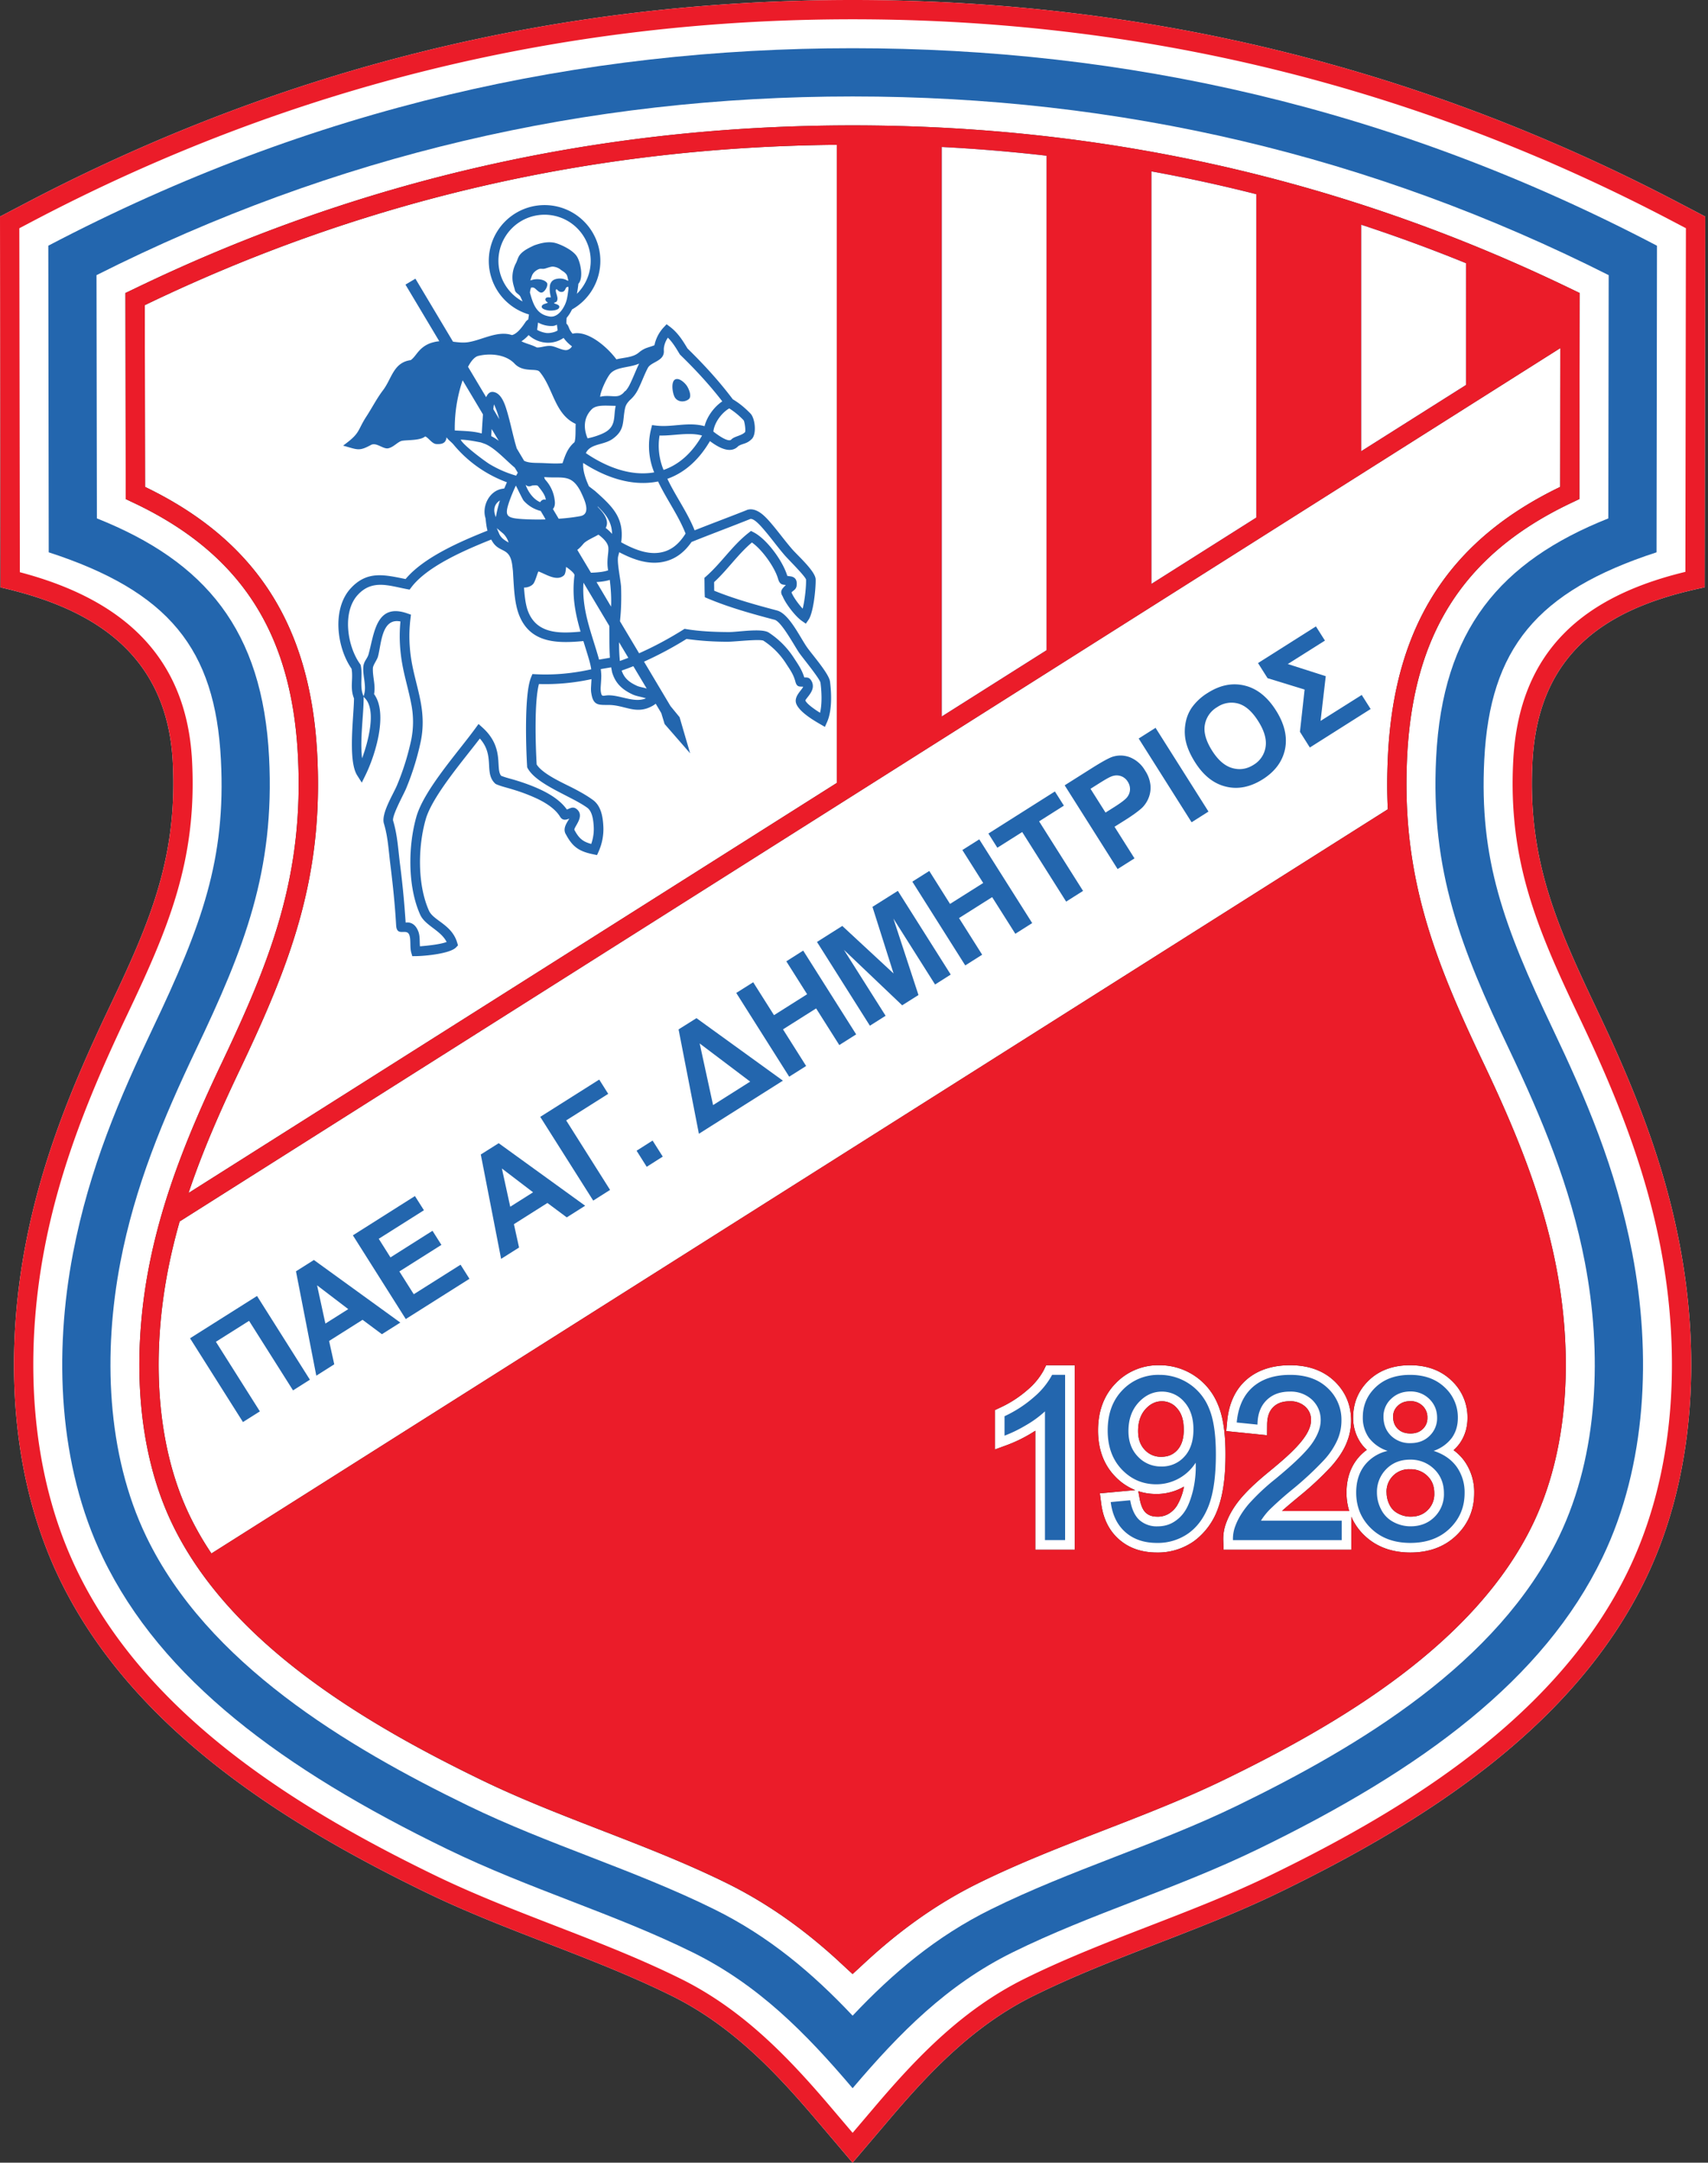 <svg xmlns="http://www.w3.org/2000/svg" width="395" height="500" fill="none"><rect width="100%" height="100%" fill="#333333" stroke="none"/><path fill="#2366AE" fill-rule="evenodd" d="M214.33 32.19c46.14.93 89.97 11.49 127.97 28.3v29.57l-127.97 78.46V32.19Z" clip-rule="evenodd"/><path fill="#fff" fill-rule="evenodd" d="M188.68 490c-9.71-11.43-19.76-21.87-33.38-28.6-18.37-9.07-38.23-14.87-56.76-23.87-33.3-16.16-68.2-38.12-84.81-72.6-11.4-23.64-12.69-51.78-7.8-77.26 3.74-19.57 10.76-36.72 19.27-54.6 9.42-19.78 15.88-34.65 14.76-56.85C38.59 149.46 19 140.1.12 135.8L0 50.07l5.98-3.13C65.95 15.5 129.56 0 197.18 0c67.62 0 131.23 15.5 191.2 46.94l5.98 3.13-.13 85.72c-20.8 4.3-38.47 13.67-39.83 40.43-1.13 22.2 5.34 37.07 14.75 56.85 8.52 17.88 15.53 35.03 19.28 54.6 4.88 25.48 3.59 53.62-7.8 77.26-16.62 34.48-51.52 56.44-84.81 72.6-18.53 9-38.4 14.8-56.77 23.88-13.61 6.72-23.67 17.16-33.38 28.59l-8.5 10-8.49-10Zm123.35-140.66a14.38 14.38 0 0 1-.63-4.28c0-2.74.68-5.35 2.34-7.56.68-.91 1.48-1.68 2.36-2.3-.5-.45-.95-.96-1.35-1.52a10.2 10.2 0 0 1-1.81-6.01c0-3.37 1.24-6.28 3.68-8.6 2.6-2.47 5.93-3.44 9.47-3.44 3.59 0 6.93 1 9.56 3.51a11.6 11.6 0 0 1 3.73 8.66c0 2.14-.57 4.14-1.8 5.9-.42.58-.9 1.1-1.42 1.57.96.7 1.81 1.54 2.53 2.54a12.37 12.37 0 0 1 2.24 7.37c0 3.83-1.37 7.15-4.13 9.8-2.92 2.82-6.63 3.95-10.63 3.95-4 0-7.7-1.14-10.63-3.95a13.32 13.32 0 0 1-3.03-4.33v7.64h-29.54l-.07-2.16a10.4 10.4 0 0 1 .69-4.1c.78-2.1 2-4.01 3.46-5.73 1.88-2.19 4.17-4.2 6.4-6.03 2.55-2.1 6.05-4.99 8-7.66.89-1.2 1.75-2.75 1.75-4.3 0-1.23-.41-2.21-1.3-3.07a5.04 5.04 0 0 0-3.64-1.28c-1.43 0-2.78.33-3.82 1.37-1.08 1.07-1.39 2.57-1.4 4.04l-.02 2.45-9.43-.96.2-2.2c.34-3.7 1.61-7.17 4.46-9.67 2.83-2.47 6.43-3.36 10.12-3.36 3.79 0 7.4 1 10.2 3.65 2.6 2.46 3.89 5.57 3.89 9.14 0 1.86-.39 3.66-1.12 5.36-.81 1.93-2.1 3.7-3.48 5.26a72.43 72.43 0 0 1-7.43 6.92c-1.24 1.04-2.68 2.2-3.96 3.38h15.56Zm10.15-21.83c0 1.1.28 2.04 1.07 2.82.81.8 1.82 1.08 2.95 1.08 1.1 0 2.07-.28 2.86-1.06a3.4 3.4 0 0 0 1.05-2.57 3.6 3.6 0 0 0-1.1-2.74 3.86 3.86 0 0 0-2.87-1.1c-1.12 0-2.07.3-2.88 1.07-.73.7-1.08 1.5-1.08 2.5Zm-1.51 17.57c0 1.01.25 1.96.7 2.86a4.41 4.41 0 0 0 1.9 1.94c.93.51 1.9.76 2.96.76 1.53 0 2.85-.43 3.95-1.52a5.16 5.16 0 0 0 1.52-3.89c0-1.56-.45-2.88-1.57-3.98a5.5 5.5 0 0 0-4.07-1.57 5.16 5.16 0 0 0-5.4 5.4Zm-81.24-14.3a33.77 33.77 0 0 1-6.34 3.23l-3 1.1V326l1.28-.6a26.33 26.33 0 0 0 6.31-4.11 15.94 15.94 0 0 0 3.65-4.42l.61-1.24h6.62v42.66h-9.13v-27.5Zm23.11 13.72a13.12 13.12 0 0 1-4.72-3.23c-2.77-2.9-3.88-6.59-3.88-10.56 0-4.1 1.16-7.9 4.04-10.87a13.64 13.64 0 0 1 10.16-4.21 14.49 14.49 0 0 1 13.5 9.04c1.48 3.43 1.77 7.89 1.77 11.6 0 4.02-.32 8.56-1.7 12.37a15.94 15.94 0 0 1-5.51 7.61 14.43 14.43 0 0 1-8.64 2.68c-3.25 0-6.3-.86-8.76-3.03-2.49-2.17-3.73-5.12-4.14-8.36l-.3-2.29 8.18-.75Zm11.27-.8h-.01a12.64 12.64 0 0 1-6.36 1.7c-1.48 0-2.88-.22-4.19-.65l.3 1.7c.2 1.1.6 2.56 1.47 3.32.75.67 1.67.87 2.65.87a4.9 4.9 0 0 0 2.61-.67 5.94 5.94 0 0 0 1.94-1.92 13.45 13.45 0 0 0 1.59-4.35Zm-.05-13.23c0-1.75-.34-3.55-1.55-4.88a4.51 4.51 0 0 0-3.5-1.63c-1.55 0-2.75.68-3.78 1.8-1.28 1.43-1.73 3.2-1.73 5.1 0 1.65.41 3.15 1.57 4.36a4.98 4.98 0 0 0 3.8 1.58c1.48 0 2.69-.45 3.7-1.55 1.18-1.28 1.5-3.1 1.5-4.78Zm65.28-241.48V60.85a371.48 371.48 0 0 0-24.25-8.9v52.37L339.04 89Zm-48.5 30.67V44.9c-8.03-2.04-16.11-3.8-24.26-5.28V135l24.26-15.34Zm-48.51 30.68V36a383.3 383.3 0 0 0-24.25-2.02v131.68l24.25-15.33ZM193.53 181V33.48c-56.23.5-109.48 12.7-160.05 37.07l.07 42.02c25.5 12.3 38.29 31.88 39.82 61.96 1.44 28.27-6.06 47.93-17.97 72.93-4.45 9.36-8.57 18.69-11.8 28.36l149.92-94.81Zm127.42 6.1L48.9 359.15a69.8 69.8 0 0 1-5.03-8.74c-8.2-17.01-8.59-38.19-5.09-56.45.76-3.94 1.69-7.79 2.77-11.57l319.3-201.92-.04 32.1c-25.5 12.3-38.3 31.88-39.82 61.96-.22 4.38-.24 8.56-.04 12.58ZM194.15 453.6c-7.86-7.26-16.39-13.43-26-18.18-18.49-9.13-38.4-14.95-56.95-23.96-26.69-12.95-58.01-31.42-71.35-59.1-8.63-17.91-9.14-39.99-5.45-59.23 3.22-16.79 9.67-32.22 16.98-47.58C62.9 221.3 70.3 202.1 68.9 174.74c-1.4-27.4-12.4-46.15-37.3-58.16l-2.52-1.2-.07-47.64 2.53-1.21c52.31-25.2 107.57-37.54 165.63-37.54 58.05 0 113.31 12.33 165.63 37.54l2.52 1.21-.06 47.63-2.53 1.21c-24.89 12.02-35.9 30.76-37.3 58.17-1.39 27.35 6 46.56 17.54 70.79 7.31 15.36 13.76 30.8 16.97 47.58 3.69 19.25 3.18 41.32-5.44 59.23-13.34 27.68-44.67 46.15-71.35 59.1-18.56 9.01-38.47 14.84-56.95 23.96-9.62 4.75-18.14 10.92-26 18.18l-3.03 2.8-3.03-2.8Z" clip-rule="evenodd"/><path fill="#EB1C29" fill-rule="evenodd" d="M188.68 490c-9.71-11.43-19.76-21.87-33.38-28.6-18.37-9.07-38.23-14.87-56.76-23.87-33.3-16.16-68.2-38.12-84.81-72.6-11.4-23.64-12.69-51.78-7.8-77.26 3.74-19.57 10.76-36.72 19.27-54.6 9.42-19.78 15.88-34.65 14.76-56.85C38.59 149.46 19 140.1.12 135.8L0 50.07l5.98-3.13C65.95 15.5 129.56 0 197.18 0c67.62 0 131.23 15.5 191.2 46.94l5.98 3.13-.13 85.72c-20.8 4.3-38.47 13.67-39.83 40.43-1.13 22.2 5.34 37.07 14.75 56.85 8.52 17.88 15.53 35.03 19.28 54.6 4.88 25.48 3.59 53.62-7.8 77.26-16.62 34.48-51.52 56.44-84.81 72.6-18.53 9-38.4 14.8-56.77 23.88-13.61 6.72-23.67 17.16-33.38 28.59l-8.5 10-8.49-10Zm123.35-140.66a14.38 14.38 0 0 1-.63-4.28c0-2.74.68-5.35 2.34-7.56.68-.91 1.48-1.68 2.36-2.3-.5-.45-.95-.96-1.35-1.52a10.2 10.2 0 0 1-1.81-6.01c0-3.37 1.24-6.28 3.68-8.6 2.6-2.47 5.93-3.44 9.47-3.44 3.59 0 6.93 1 9.56 3.51a11.6 11.6 0 0 1 3.73 8.66c0 2.14-.57 4.14-1.8 5.9-.42.58-.9 1.1-1.42 1.57.96.7 1.81 1.54 2.53 2.54a12.37 12.37 0 0 1 2.24 7.37c0 3.83-1.37 7.15-4.13 9.8-2.92 2.82-6.63 3.95-10.63 3.95-4 0-7.7-1.14-10.63-3.95a13.32 13.32 0 0 1-3.03-4.33v7.64h-29.54l-.07-2.16a10.4 10.4 0 0 1 .69-4.1c.78-2.1 2-4.01 3.46-5.73 1.88-2.19 4.17-4.2 6.4-6.03 2.55-2.1 6.05-4.99 8-7.66.89-1.2 1.75-2.75 1.75-4.3 0-1.23-.41-2.21-1.3-3.07a5.04 5.04 0 0 0-3.64-1.28c-1.43 0-2.78.33-3.82 1.37-1.08 1.07-1.39 2.57-1.4 4.04l-.02 2.45-9.43-.96.2-2.2c.34-3.7 1.61-7.17 4.46-9.67 2.83-2.47 6.43-3.36 10.12-3.36 3.79 0 7.4 1 10.2 3.65 2.6 2.46 3.89 5.57 3.89 9.14 0 1.86-.39 3.66-1.12 5.36-.81 1.93-2.1 3.7-3.48 5.26a72.43 72.43 0 0 1-7.43 6.92c-1.24 1.04-2.68 2.2-3.96 3.38h15.56Zm10.15-21.83c0 1.1.28 2.04 1.07 2.82.81.8 1.82 1.08 2.95 1.08 1.1 0 2.07-.28 2.86-1.06a3.4 3.4 0 0 0 1.05-2.57 3.6 3.6 0 0 0-1.1-2.74 3.86 3.86 0 0 0-2.87-1.1c-1.12 0-2.07.3-2.88 1.07-.73.7-1.08 1.5-1.08 2.5Zm-1.51 17.57c0 1.01.25 1.96.7 2.86a4.41 4.41 0 0 0 1.9 1.94c.93.51 1.9.76 2.96.76 1.53 0 2.85-.43 3.95-1.52a5.16 5.16 0 0 0 1.52-3.89c0-1.56-.45-2.88-1.57-3.98a5.5 5.5 0 0 0-4.07-1.57 5.16 5.16 0 0 0-5.4 5.4Zm-81.24-14.3a33.77 33.77 0 0 1-6.34 3.23l-3 1.1V326l1.28-.6a26.33 26.33 0 0 0 6.31-4.11 15.94 15.94 0 0 0 3.65-4.42l.61-1.24h6.62v42.66h-9.13v-27.5Zm23.11 13.72a13.12 13.12 0 0 1-4.72-3.23c-2.77-2.9-3.88-6.59-3.88-10.56 0-4.1 1.16-7.9 4.04-10.87a13.64 13.64 0 0 1 10.16-4.21 14.49 14.49 0 0 1 13.5 9.04c1.48 3.43 1.77 7.89 1.77 11.6 0 4.02-.32 8.56-1.7 12.37a15.94 15.94 0 0 1-5.51 7.61 14.43 14.43 0 0 1-8.64 2.68c-3.25 0-6.3-.86-8.76-3.03-2.49-2.17-3.73-5.12-4.14-8.36l-.3-2.29 8.18-.75Zm11.27-.8h-.01a12.64 12.64 0 0 1-6.36 1.7c-1.48 0-2.88-.22-4.19-.65l.3 1.7c.2 1.1.6 2.56 1.47 3.32.75.67 1.67.87 2.65.87a4.9 4.9 0 0 0 2.61-.67 5.94 5.94 0 0 0 1.94-1.92 13.45 13.45 0 0 0 1.59-4.35Zm-.05-13.23c0-1.75-.34-3.55-1.55-4.88a4.51 4.51 0 0 0-3.5-1.63c-1.55 0-2.75.68-3.78 1.8-1.28 1.43-1.73 3.2-1.73 5.1 0 1.65.41 3.15 1.57 4.36a4.98 4.98 0 0 0 3.8 1.58c1.48 0 2.69-.45 3.7-1.55 1.18-1.28 1.5-3.1 1.5-4.78Zm65.28-241.48V60.85a371.48 371.48 0 0 0-24.25-8.9v52.37L339.04 89Zm-48.5 30.67V44.9c-8.03-2.04-16.11-3.8-24.26-5.28V135l24.26-15.34Zm-48.51 30.68V36a383.3 383.3 0 0 0-24.25-2.02v131.68l24.25-15.33ZM193.53 181V33.48c-56.23.5-109.48 12.7-160.05 37.07l.07 42.02c25.5 12.3 38.29 31.88 39.82 61.96 1.44 28.27-6.06 47.93-17.97 72.93-4.45 9.36-8.57 18.69-11.8 28.36l149.92-94.81Zm127.42 6.1L48.9 359.15a69.8 69.8 0 0 1-5.03-8.74c-8.2-17.01-8.59-38.19-5.09-56.45.76-3.94 1.69-7.79 2.77-11.57l319.3-201.92-.04 32.1c-25.5 12.3-38.3 31.88-39.82 61.96-.22 4.38-.24 8.56-.04 12.58Zm-123.77 306 5.1-6c10.11-11.9 20.6-22.7 34.8-29.7 18.45-9.11 38.3-14.9 56.79-23.89 32.3-15.68 66.62-37.08 82.74-70.52 10.97-22.78 12.14-49.97 7.44-74.5-3.64-18.98-10.65-36.14-18.92-53.5-9.66-20.3-16.36-35.97-15.18-59 1.32-26.03 16.81-38.22 39.82-43.78l.12-79.45-3.6-1.89C327.1 19.85 264 4.46 197.19 4.46c-66.83 0-129.92 15.4-189.13 46.42l-3.59 1.89.12 79.52c22.14 5.83 38.53 18.17 39.83 43.7 1.17 23.04-5.53 38.72-15.19 59-8.26 17.37-15.28 34.53-18.92 53.52-4.7 24.52-3.53 51.71 7.45 74.48 16.11 33.45 50.44 54.85 82.73 70.53 18.5 8.98 38.35 14.78 56.8 23.89 14.2 7 24.68 17.8 34.8 29.7l5.1 6Zm-3.03-39.52c-7.86-7.26-16.39-13.43-26-18.18-18.49-9.13-38.4-14.95-56.95-23.96-26.69-12.95-58.01-31.42-71.35-59.1-8.63-17.91-9.14-39.99-5.45-59.23 3.22-16.79 9.67-32.22 16.98-47.58C62.9 221.3 70.3 202.1 68.9 174.74c-1.4-27.4-12.4-46.15-37.3-58.16l-2.52-1.2-.07-47.64 2.53-1.21c52.31-25.2 107.57-37.54 165.63-37.54 58.05 0 113.31 12.33 165.63 37.54l2.52 1.21-.06 47.63-2.53 1.21c-24.89 12.02-35.9 30.76-37.3 58.17-1.39 27.35 6 46.56 17.54 70.79 7.31 15.36 13.76 30.8 16.97 47.58 3.69 19.25 3.18 41.32-5.44 59.23-13.34 27.68-44.67 46.15-71.35 59.1-18.56 9.01-38.47 14.84-56.95 23.96-9.62 4.75-18.14 10.92-26 18.18l-3.03 2.8-3.03-2.8Z" clip-rule="evenodd"/><path fill="#2366AE" fill-rule="evenodd" d="M11.16 56.81c61.34-32.16 123.4-45.66 186.02-45.66 62.62 0 124.68 13.5 186.02 45.66l-.1 70.88c-27.73 9.03-38.53 22.26-39.84 47.97-1.16 22.98 4.39 38.18 15.83 62.2 7.55 15.86 14.6 32.1 18.4 51.9 4.44 23.2 3.39 48.96-6.9 70.32-13.55 28.12-41.47 48.89-79.64 67.42-19.14 9.3-38.56 14.88-56.83 23.9-15.09 7.46-26.03 18.54-36.94 31.38-10.9-12.84-21.85-23.92-36.94-31.38-18.27-9.02-37.69-14.6-56.83-23.9-38.17-18.53-66.1-39.3-79.64-67.42-10.29-21.36-11.33-47.13-6.89-70.32 3.8-19.8 10.84-36.04 18.39-51.9 11.44-24.02 17-39.22 15.82-62.2-1.3-25.71-12.1-38.94-39.82-47.97l-.1-70.88Zm186.02 409.2c9.3-9.86 19.34-18.35 32-24.6 18.5-9.14 38.36-14.94 56.9-23.94 28.17-13.68 60.34-32.93 74.46-62.22 9.26-19.23 9.95-42.7 5.99-63.4-3.38-17.6-9.85-33.1-17.5-49.2-11.15-23.4-18.24-41.27-16.9-67.56 1.5-29.4 14.73-45.25 39.82-55.24l.08-56.24c-55-27.7-113.08-41.31-174.85-41.31-61.77 0-119.85 13.62-174.86 41.31l.09 56.24c25.1 10 38.33 25.83 39.82 55.24 1.34 26.3-5.75 44.16-16.9 67.57-7.65 16.1-14.13 31.58-17.5 49.2-3.96 20.69-3.27 44.16 6 63.38 14.1 29.3 46.28 48.55 74.45 62.23 18.53 9 38.4 14.8 56.9 23.94 12.66 6.25 22.7 14.74 32 24.6Z" clip-rule="evenodd"/><path fill="#2366AE" d="M246.33 356.06h-4.67V326.3a24.15 24.15 0 0 1-4.42 3.22 31.32 31.32 0 0 1-4.93 2.4v-4.5a28.4 28.4 0 0 0 6.86-4.47 17.81 17.81 0 0 0 4.15-5.1h3v38.21ZM256.87 347.27l4.5-.42c.37 2.1 1.1 3.64 2.17 4.6a6 6 0 0 0 4.13 1.43c1.44 0 2.7-.33 3.77-1a8.08 8.08 0 0 0 2.66-2.63c.7-1.1 1.27-2.59 1.75-4.45a23.9 23.9 0 0 0 .67-6.64 10.82 10.82 0 0 1-9.08 5c-3.15 0-5.82-1.14-8-3.42-2.18-2.29-3.27-5.29-3.27-9.03 0-3.86 1.13-6.96 3.41-9.32a11.4 11.4 0 0 1 8.56-3.53 12.26 12.26 0 0 1 11.45 7.7c1.06 2.46 1.6 6.03 1.6 10.7 0 4.86-.53 8.73-1.58 11.62-1.07 2.88-2.63 5.06-4.71 6.57a12.2 12.2 0 0 1-7.34 2.26c-2.97 0-5.4-.82-7.29-2.48-1.88-1.65-3.02-3.97-3.4-6.96Zm19.13-16.8c0-2.67-.71-4.8-2.14-6.38a6.73 6.73 0 0 0-5.16-2.36c-2.06 0-3.87.85-5.41 2.54-1.55 1.7-2.32 3.9-2.32 6.6 0 2.42.74 4.39 2.2 5.9a7.2 7.2 0 0 0 5.4 2.27 6.9 6.9 0 0 0 5.33-2.27c1.4-1.51 2.1-3.61 2.1-6.3ZM310.29 351.57v4.5h-25.15a8.3 8.3 0 0 1 .54-3.25c.63-1.72 1.67-3.4 3.07-5.06a49.7 49.7 0 0 1 6.11-5.76c4.14-3.4 6.94-6.08 8.4-8.06 1.44-1.98 2.17-3.86 2.17-5.62 0-1.85-.66-3.4-1.98-4.69a7.21 7.21 0 0 0-5.18-1.9c-2.25 0-4.05.67-5.4 2.03-1.35 1.35-2.04 3.22-2.06 5.6l-4.8-.49c.33-3.59 1.57-6.31 3.72-8.2 2.14-1.87 5.03-2.81 8.64-2.81 3.65 0 6.54 1.02 8.66 3.04a9.95 9.95 0 0 1 3.2 7.53c0 1.52-.3 3.02-.94 4.49a17.23 17.23 0 0 1-3.1 4.64 74.63 74.63 0 0 1-7.2 6.7 80.53 80.53 0 0 0-5.4 4.79c-.8.83-1.45 1.67-1.97 2.52h18.67ZM320.89 335.43a8.8 8.8 0 0 1-4.32-3.04 7.95 7.95 0 0 1-1.4-4.72c0-2.77 1-5.09 2.99-6.98 2-1.88 4.63-2.83 7.94-2.83 3.32 0 5.99.97 8.02 2.9a9.38 9.38 0 0 1 3.03 7.05c0 1.76-.46 3.3-1.38 4.6a8.8 8.8 0 0 1-4.22 3.02c2.33.76 4.1 1.99 5.33 3.69a10.15 10.15 0 0 1 1.83 6.07c0 3.25-1.15 5.98-3.45 8.2-2.3 2.21-5.33 3.32-9.09 3.32-3.75 0-6.77-1.11-9.07-3.33-2.3-2.22-3.46-5-3.46-8.32 0-2.47.63-4.54 1.89-6.22a9.4 9.4 0 0 1 5.36-3.4Zm-.94-7.91c0 1.8.58 3.26 1.73 4.4a6.17 6.17 0 0 0 4.52 1.72c1.8 0 3.28-.56 4.43-1.7a5.61 5.61 0 0 0 1.72-4.16c0-1.72-.59-3.15-1.77-4.32a6.06 6.06 0 0 0-4.43-1.76c-1.78 0-3.26.58-4.44 1.71a5.52 5.52 0 0 0-1.76 4.1Zm-1.51 17.57c0 1.33.32 2.62.95 3.86a6.66 6.66 0 0 0 2.81 2.9 8.27 8.27 0 0 0 4.03 1.02c2.23 0 4.07-.72 5.52-2.16a7.37 7.37 0 0 0 2.18-5.47c0-2.25-.74-4.11-2.24-5.58a7.71 7.71 0 0 0-5.62-2.2c-2.2 0-4.02.72-5.46 2.17a7.45 7.45 0 0 0-2.17 5.46ZM56.19 328.77 43.95 309.4l15.49-9.78 12.23 19.36-3.9 2.47-10.17-16.08-7.67 4.84L60.1 326.3l-3.91 2.47ZM92.58 305.77l-4.26 2.69-4.47-3.33-7.74 4.89 1.19 5.4-4.15 2.63-4.7-24.13 4.14-2.62 19.99 14.47Zm-12.04-3.11-7.21-5.5 1.92 8.84 5.29-3.34ZM93.85 304.97 81.61 285.6l14.35-9.08 2.08 3.28-10.45 6.6 2.71 4.3 9.72-6.15 2.06 3.26-9.72 6.14 3.33 5.27 10.82-6.83 2.06 3.26-14.72 9.3ZM135.32 278.76l-4.25 2.69-4.47-3.33-7.75 4.9 1.19 5.4-4.15 2.62-4.7-24.13 4.14-2.61 20 14.46Zm-12.04-3.11-7.21-5.5 1.93 8.84 5.28-3.34ZM124.94 258.21l13.64-8.62 2.08 3.3-9.72 6.14 10.15 16.07-3.9 2.47-12.25-19.36ZM149.56 269.75l-2.34-3.71 3.7-2.35 2.35 3.71-3.7 2.35ZM181.06 249.84l-19.43 12.28-4.7-24.13 4.14-2.6 20 14.46Zm-7.57.22-11.68-8.82 3.1 14.25 8.58-5.43ZM182.51 248.92l-12.24-19.36 3.92-2.47 4.81 7.61 7.66-4.84-4.81-7.61 3.9-2.48L198 239.14l-3.9 2.47-5.36-8.47-7.66 4.84 5.35 8.47-3.91 2.47ZM201.17 237.13l-12.23-19.36 5.85-3.7 11.86 10.99-4.88-15.4 5.87-3.7 12.23 19.35-3.62 2.3-9.64-15.25 5.8 17.68-3.77 2.38-13.47-12.82 9.64 15.24-3.64 2.3ZM223.23 223.2l-12.24-19.37 3.92-2.47 4.8 7.62 7.67-4.84-4.82-7.62 3.91-2.47 12.24 19.36-3.9 2.47-5.36-8.47-7.66 4.84 5.35 8.47-3.91 2.48ZM246.56 208.44l-10.16-16.08-5.75 3.63-2.07-3.28 15.38-9.73 2.08 3.28-5.73 3.63 10.16 16.08-3.9 2.47ZM258.46 200.92l-12.24-19.36 6.27-3.96c2.38-1.5 3.99-2.38 4.84-2.65a6 6 0 0 1 3.98.13 7.1 7.1 0 0 1 3.5 3.06 7.44 7.44 0 0 1 1.25 3.4 6.31 6.31 0 0 1-.44 2.96 6.68 6.68 0 0 1-1.44 2.2c-.82.77-2.11 1.72-3.88 2.84l-2.55 1.6 4.62 7.31-3.91 2.47Zm-6.26-18.55 3.47 5.49 2.14-1.35c1.54-.98 2.51-1.73 2.9-2.26.39-.53.6-1.1.62-1.72a3.07 3.07 0 0 0-.51-1.79 2.96 2.96 0 0 0-1.72-1.35c-.7-.2-1.41-.15-2.12.14-.52.2-1.48.75-2.89 1.64l-1.9 1.2ZM275.57 190.1l-12.23-19.36 3.9-2.47 12.24 19.36-3.9 2.47ZM276.37 176.22c-1.25-1.98-2-3.82-2.26-5.53-.18-1.26-.14-2.53.12-3.8a9.03 9.03 0 0 1 1.4-3.31 12.6 12.6 0 0 1 3.7-3.4c2.85-1.81 5.7-2.37 8.52-1.68 2.83.68 5.25 2.6 7.24 5.75 1.98 3.13 2.67 6.12 2.09 8.96-.6 2.83-2.3 5.15-5.14 6.95-2.89 1.82-5.73 2.39-8.54 1.7-2.81-.68-5.19-2.56-7.13-5.64Zm3.94-2.68c1.39 2.2 2.94 3.54 4.67 4.03 1.73.49 3.37.24 4.93-.75a5.8 5.8 0 0 0 2.77-4.1c.29-1.76-.28-3.76-1.7-6-1.4-2.22-2.93-3.57-4.59-4.05a5.86 5.86 0 0 0-4.91.82 5.9 5.9 0 0 0-2.85 4.12c-.29 1.72.27 3.7 1.68 5.93ZM290.93 153.3l13.4-8.48 2.08 3.28-8.59 5.42 8.78 2.81-1.2 10.34 9.52-6 2.06 3.25-14.06 8.9-2.29-3.63 1.08-9.77-8.57-2.63-2.21-3.5Z"/><path fill="#2366AE" fill-rule="evenodd" d="M132.28 71.55a8.86 8.86 0 0 1-1.23 1.93l-.04.46c-.02.27-.04.62 0 .91.44.31.58 1.11.84 1.51.16.28.35.54.56.79 3.54-.9 8.15 3.21 10.14 5.93 1.7-.44 3.78-.4 5.15-1.54 1.45-1.21 2.13-1.11 3.65-1.72a8.62 8.62 0 0 1 2.12-4.12l.69-.74.8.6c1.82 1.4 2.87 3.07 4.03 5 3.8 3.72 7.28 7.5 10.48 11.75 1.58.95 2.8 1.98 4.09 3.3 1.08 1.1 1.46 4.75.3 5.89-1.24 1.21-2.03.96-3.12 1.64-1.85 1.97-4.75.19-6.56-1.16-2.29 3.93-5.5 7.18-9.84 8.72 1.93 4.06 4.64 7.73 6.3 11.91 4.02-1.6 8.08-3.1 12.1-4.7l.06-.04.05-.01c2.06-.57 3.9 1.32 5.12 2.7 1.82 2.07 3.42 4.32 5.22 6.4 1.27 1.47 5.39 5.11 5.44 6.97.06 2.08-.5 7.67-1.63 9.33l-.64.93-.92-.64c-1.5-1.04-3.76-3.98-4.45-5.71-.81-1.23.06-1.88.75-2.59-.81-.1-1.4-.06-1.8-1.43-.76-2.65-3.67-6.75-6.05-8.4-3.25 2.74-5.62 6.3-8.74 9.16l.02 1.99c4.67 1.9 9.66 3.28 14.53 4.57 2.82.75 5.34 6.27 6.99 8.58 1.19 1.68 5.03 6.04 5.26 7.84.36 2.77.49 6.78-.68 9.37l-.5 1.12-1.07-.62c-1.7-.98-4.85-2.87-5.56-4.75-.63-1.68 1.4-3.22 1.6-3.92-.8-.06-1.44.15-1.78-1.13-.46-1.71-1.16-2.67-2.11-4.12a17.67 17.67 0 0 0-5.27-5.37c-.74-.46-6.76.23-8.12.22a67.45 67.45 0 0 1-9.69-.64 83.89 83.89 0 0 1-9.83 5.25l6.12 10.27 2.1 2.56 2.44 8.36-5.9-6.77-.77-2.53-1.29-2.17c-.17.15-.37.28-.56.4-3.9 2.32-6.48-.1-10.32-.11-2.35-.01-3.55.16-4-2.65-.09-.47-.1-.94-.08-1.4l.11-1.92a49.76 49.76 0 0 1-12.15 1.13c-1.11 4.15-.78 14.22-.53 18.6 1.43 2.27 6.26 4.35 8.62 5.57 1.52.8 3.02 1.63 4.4 2.64 1.89 1.38 2.29 3.9 2.4 6.08.11 2-.28 4.01-1.09 5.84l-.37.82-.87-.18c-3.19-.65-4.75-1.66-6.28-4.53-.92-1.4.2-2.76.73-3.72-.77.3-1.54.52-2.13-.45-1.17-1.92-3.47-3.3-5.45-4.23a41.3 41.3 0 0 0-5.48-2.06c-1.26-.4-2.6-.68-3.8-1.2l-.2-.1-.15-.14c-2.54-2.51.08-6.34-3.47-10.34-3.7 4.88-11 13.32-12.52 18.69-1.8 6.26-1.95 15.07.75 21.1 1.04 2.34 5.27 3.17 6.53 7.4l.19.63-.45.47c-1.4 1.46-7.23 2-9.27 2.02l-.85.01-.24-.81c-.36-1.27-.05-3-.44-4.07-.62-1.72-2.9.57-3.06-2.27-.26-4.7-.76-9.4-1.34-14.07-.4-3.19-.54-6.33-1.48-9.43-.7-2.3 2.13-6.72 3.04-8.9a59.52 59.52 0 0 0 3.26-10.4 21 21 0 0 0-.01-8.5c-.55-2.9-1.42-5.74-1.97-8.65-.65-3.44-.84-6.8-.5-10.28-4.37-.88-4.4 5.12-5.2 8.12-.23.8-1.14 1.96-1.17 2.65-.09 2.1.66 3.87.27 6.02 3.3 4.5.24 14.2-1.97 18.7l-.87 1.77-1.06-1.67c-2.2-3.45-.79-13.46-.74-17.8-1-2.47-.14-4.52-.57-6.87-3.45-4.97-4.55-13.87-.18-18.6 3.83-4.14 7.82-3.1 12.68-2.13 4.23-5.07 12.8-8.73 18.94-11.19-.25-.93-.35-1.9-.45-2.85-.9-2.77.86-6.34 3.84-6.82l.49-.08.61-1.43a29.02 29.02 0 0 1-12.33-8.7c-.57-.69-1.23-1.06-1.62-1.7-.14.8-.37 1.7-2.4 1.56-1-.08-1.88-1.58-2.57-1.76-1.02.94-3.94.8-5.23.99-1.03.14-2 1.5-3.33 1.76-1.15.21-2.73-1.44-3.94-.79-2.59 1.4-3 1.17-5.74.37l-.72-.2.6-.46c3.4-2.53 2.75-3.17 4.8-6.31 1.29-1.98 2.39-4.15 3.82-6.03 2.07-2.72 2.38-6.4 6.4-6.97a4 4 0 0 0 .15-.1c.66-.51 1.2-1.4 1.78-2.02a6.37 6.37 0 0 1 3.3-2c.45-.13.92-.2 1.39-.25L93.77 65.8l2.3-1.37 8.7 14.57c1.18.14 2.38.3 3.57.1 3.19-.52 6.8-2.74 10.05-1.63 1.3-.29 2.55-2.12 3.23-3.15l.02-.03.04-.03c.17-.17.3-.3.49-.4.04-.39.12-.77.16-1.16a12.9 12.9 0 1 1 9.95-1.15ZM83.74 175.32c1.44-3.94 3.3-11 .74-13.81l-.38-.42v.16c0 4.16-.9 9.79-.36 14.07Zm.35-14.34.14-.51c.51-1.9-.3-4.13-.22-6.1.06-1.53.92-1.98 1.24-3.16 1.32-4.86 1.75-11.89 8.94-9.4l.85.3-.11.89c-.44 3.57-.3 7.01.37 10.55.55 2.9 1.42 5.74 1.97 8.65.6 3.19.68 6.18 0 9.37a61.59 61.59 0 0 1-3.38 10.8c-.53 1.27-3.31 6.28-2.97 7.4.98 3.24 1.15 6.46 1.56 9.8a210.9 210.9 0 0 1 1.33 13.72c.25-.03.48-.04.78 0 1.15.2 1.8 1.1 2.18 2.13.38 1.05.25 2.25.35 3.36 1.62-.12 4.7-.44 6.17-1-1.37-2.73-4.98-3.77-6.13-6.34-2.91-6.51-2.8-15.84-.86-22.63 1.78-6.23 9.69-14.99 13.64-20.43l.73-1 .92.83c5.16 4.66 2.9 9.39 4.3 11.14 1.07.44 2.25.7 3.36 1.04 1.97.6 3.91 1.3 5.77 2.17 2.25 1.06 4.62 2.53 6.08 4.6.75-.27 1.41-.8 2.26-.11 2 1.62-.6 4.04-.53 4.8 1.03 1.92 1.9 2.73 3.9 3.26.45-1.27.65-2.62.58-3.96-.08-1.38-.28-3.51-1.49-4.4-3.62-2.64-11.76-5.36-13.8-9.16l-.11-.21-.01-.25c-.27-4.43-.67-16.8.93-20.57l.3-.72.78.04c4.31.22 8.61-.2 12.82-1.14-.1-.7-.27-1.4-.46-2.08-.43-1.5-.9-2.97-1.36-4.45-5.91.55-12.19.57-14.81-5.89-1.08-2.64-1.22-6.07-1.4-8.91l-.08-1.42-.13-1.11c-.53-4.6-2.94-2.85-4.66-5.74a9.32 9.32 0 0 1-.23-.4c-5.82 2.34-14.73 6.1-18.46 11.03l-.42.55-.68-.13c-4.15-.8-7.97-2.26-11.28 1.32-3.68 3.98-2.44 11.92.5 15.99l.13.19.05.22c.47 2.16-.31 4.9.57 6.88l.08.2Zm49.33-93.06a10.67 10.67 0 1 0-12.57 1.77l-.12-.28-.36-.79c-.37-.73-1.23-.8-1.34-1.76-.26-.87-.5-1.6-.52-2.53a6.97 6.97 0 0 1 .82-3.5c.4-.81.44-1.46 1.13-2.18.8-.85 2.02-1.42 3.08-1.92 1.6-.57 3.41-1 5.07-.5 1.47.45 3.8 1.63 4.7 2.9.95 1.31 1.7 5.16.45 6.47l-.04.39c-.08.65-.18 1.29-.3 1.93Zm-3.08 10.2a6.3 6.3 0 0 1-3.92 1.11 6.75 6.75 0 0 1-4.17-1.76 9 9 0 0 1-1.66 1.44c1.1.56 2.4.8 3.52 1.41.9.12 2.19-.5 3.43-.32 1.04.15 2.77 1.16 3.64.91.49-.14.85-.43 1.1-.84a8.6 8.6 0 0 1-1.94-1.95Zm-1.54-3.05c-.33.15-.65.29-1.07.3a6.49 6.49 0 0 1-3.3-.8c-.05.5-.12.98-.18 1.47l-.03.22c.6.38 1.7.71 2.32.74.6.04 1.87-.18 2.43-.62-.06-.43-.13-.87-.17-1.31Zm-.14-8.23c-.04.06-.09.15-.1.2-.17.37.47 1.51.35 2.18-.1.63-.35.6-.75.77l.01.13c.35.21 1.44.34 1.13 1.04-.24.56-1.48.65-2.01.65-.52 0-2.12-.26-2-.97.09-.54.9-.6 1.43-.86-.27-.21-.65-.44-.58-.83.1-.55.82-.38 1.25-.39-.03-.22-.12-.56-.14-.7a6.46 6.46 0 0 1-.06-2.14c.23-.84.7-1.28 1.57-1.45a3.53 3.53 0 0 1 2.1.21c.1.05.43.24.55.21.04-.08-.05-.34-.07-.43-.18-.7-.16-.9-.68-1.39-.32-.31-.8-.53-1.14-.84a3.4 3.4 0 0 0-1.55-.58c-.52-.08-1.48.34-2.04.47-.45.1-.93-.07-1.32.1-.67.26-1.35.84-1.6 1.54-.05.15-.27.73-.36 1.07l.56-.16c.97-.25 2.58-.15 3.26.7.4.5-.37 2.04-1.11 2.25-.65.18-1.25-.7-1.77-1.03-.27-.17-.5-.13-.77-.1-.12.23-.26.99-.27 1.13.68 2.48 1.42 4.96 4.3 5.5 1.6.42 2.79-.84 3.5-2.1.78-1.34.89-2.52 1.09-4.02.01-.1.06-.6-.04-.69-.07-.03-.3.07-.38.1-.25.13-.29.98-1 1.07-.78.1-1-.46-1.36-.64ZM133.13 98c-4.91-2.26-5.17-8.33-8.36-12.07-.75-.88-3.77.26-5.76-1.85-2.03-2.16-5.65-2.46-8.39-1.8-1.04.25-1.9 1.6-2.38 2.53l4.19 7.02c.3-.69.79-1.31 1.6-1.22 1.91.22 2.74 2.85 3.21 4.42.74 2.47 1.25 5 1.93 7.5l.33 1.13 1.71 2.87c.98.5 2.38.48 3.44.5 1.8.03 3.65.23 5.44.06.67-1.95 1.17-3.49 2.78-4.87.31-.95.2-3.02.26-4.22Zm-18.88-4.52c-.08.38-.12.78-.16 1.12l1.38 2.32a21.8 21.8 0 0 0-1.22-3.44Zm8.8 18.77c-.37.2-.86.27-1.21.04-.1-.07-.2-.14-.28-.22.07.2.13.39.2.53.6 1.4 1.71 2.88 3.16 3.5.35-.54.76-.7 1.3-.56-.1-1.15-1.17-2.38-1.81-3.19-.19-.23-1-.12-1.37-.1Zm-3.3-2.95-.71-1.19c-2-1.64-4.65-4.64-6.98-5.52l-.85-.3c-1.55-.3-3.08-.6-4.68-.65.64 1.33 5.49 4.9 6.59 5.6a25.76 25.76 0 0 0 6.24 2.73c.13-.23.25-.45.39-.67Zm-4.41-7.39-1.64-2.73-.1 1.65c.61.3 1.19.67 1.74 1.08Zm-3.93-1.7c.07-1.04.12-2.08.2-3.12l.08-1.29-4.7-7.88a34.61 34.61 0 0 0-1.82 11.6c2.14.13 4.14.13 6.24.69Zm16.46 17.47 1.34 2.25c1.67-.12 3.34-.3 4.98-.6 2.72-.5.8-4.15.14-5.6-2.21-4.35-4.34-3.05-8.48-3.44l.14.45.17.23a8.42 8.42 0 0 1 2.11 4.6c.12.73.1 1.55-.4 2.11Zm5.64 9.45 3.16 5.28c1.19-.04 2.87-.14 3.97-.56-.2-1.03-.18-2.04-.09-3.09.06-.66.22-1.66.12-2.31-.18-1.12-1.36-2.17-2.27-2.84-1.05.62-2.84 1.36-3.47 2.1-.42.51-.89 1.02-1.42 1.42Zm4.45 7.45 3.36 5.67c.1-2-.06-4.25-.3-6.18-.96.3-2.04.44-3.06.5ZM186 156.62c.74 0 1.2-.04 1.7.87.26.48.34 1.01.25 1.56-.23 1.28-1.54 2.41-1.7 2.9.39.87 2.3 2.15 3.4 2.84.5-2.1.37-4.9.1-6.94-.12-.9-4.05-5.68-4.87-6.84-1.08-1.51-4.11-7.28-5.74-7.72-5.2-1.37-10.53-2.85-15.49-4.94l-.65-.28-.03-.7c-.04-1.09-.03-2.17-.05-3.26l-.01-.52.39-.34c3.54-3.12 6.06-7.12 9.82-10.06l.56-.44.64.33c3.09 1.61 6.76 6.7 7.75 10.05.2.05.84.12 1.02.17 1.04.28 1.28 1.14 1.14 2.13-.13.9-.82 1.1-1.18 1.53.4 1.07 1.63 2.72 2.58 3.76.49-1.9.83-5.07.78-6.72-.14-.74-4.11-4.67-4.9-5.58-1.8-2.08-3.38-4.32-5.2-6.38-.5-.57-1.97-2.24-2.8-2.05-4.35 1.75-8.74 3.37-13.1 5.12l-.48.19c-1.77 2.53-4.02 4.25-7.16 4.7-3.33.47-6.66-.8-9.56-2.33l-.23.87c-.39 1.34.6 5.6.66 7.33.08 2.67.02 5.1-.26 7.76l4.42 7.4c3.51-1.55 6.9-3.39 10.16-5.42l.35-.23.42.07c3.15.53 6.56.66 9.75.68 2.17.02 7.57-.94 9.28.1a19.86 19.86 0 0 1 5.96 6.06c.99 1.5 1.75 2.62 2.28 4.33Zm-36.44 2.57-3.09-5.17c-.9.36-1.8.7-2.7 1.01.6 1.8 1.78 2.72 3.52 3.52.57.26 1.37.38 1.99.55l.28.1Zm-4.25-7.11-2.15-3.6c.01 1.45.05 2.9.2 4.33.65-.23 1.3-.47 1.95-.73Zm-4.4-7.37-5.97-10c-.42 6.3 1.78 11.39 3.48 17.34l.12.45 2.51-.43c-.16-2.45-.09-4.91-.14-7.36Zm-15.88-26.58a7.8 7.8 0 0 1-3.94-2.4c-.29-.38-1.42-2.79-1.79-3.47a39.8 39.8 0 0 0-1.41 3.37c-1.27 3.6-.95 4.12 2.84 4.37 1.84.12 3.6.13 5.43.09l-.22-.44-.9-1.52Zm16.3 36.15-2.39.41c.06.5.1 1 .12 1.5-.01.94-.1 1.9-.15 2.84 0 .32 0 .63.05.94.22 1.32.51.78 1.82.78 2.83 0 5.94 1.82 8.61.7-.95-.33-2.18-.48-3.03-.87-2.42-1.11-4.08-2.6-4.82-5.23l-.2-1.07Zm10.86-42.97c-6.06 1.25-12.27-1-17.32-4.28-.13 1.82.6 3.78 1.33 5.4l1.4 1.07c4.04 3.6 6.83 6.2 6.06 11.88 2.6 1.43 5.79 2.84 8.8 2.4 2.8-.4 4.62-2.1 6.09-4.42-1.67-4.25-4.42-7.95-6.36-12.05Zm-34.56 14.12a5.08 5.08 0 0 0-1.2-2.02l-1.54-1.3.62 1.44c.51.97 1.29 1.4 2.12 1.88Zm-2.95-5.87c.22-1.33.53-2.59.94-3.86-.8.5-1.31 1.25-1.31 2.3 0 .4.13 1.06.38 1.56Zm26.87 3.88c-.06-2.8-1.43-4.55-3.36-6.39l.07.17.16.17c1.17 1.2 2.58 3 1.66 4.67.52.41 1.04.86 1.47 1.38Zm-10.63 7.62c-.07.73-.13 1.66-.56 2.01-1.65 1.4-4.14-.35-5.82-.95-.18.07-.72 2.3-1.23 2.88-.5.56-1.35.86-2.13.84.14 1.8.34 4.05 1 5.64 2.09 5.15 7.4 4.98 12.08 4.55-1.29-4.44-2-8.37-1.4-13.05-.02-.5-1.19-1.4-1.94-1.92Zm4.57-26.3c4.54 3.1 10.24 5.42 15.8 4.45a16.14 16.14 0 0 1-.73-9.98l.24-.95.97.12c3.8.44 7.3-.93 11.17.13.56-2.22 2.2-4.46 4.1-5.74-2.98-3.86-6.2-7.32-9.7-10.73l-.1-.1-.08-.13c-.81-1.34-1.58-2.66-2.7-3.76a5.31 5.31 0 0 0-.94 2.5V81c.23 2.53-2.92 2.58-3.7 4.07-.86 1.64-1.46 3.4-2.3 5.05a7.92 7.92 0 0 1-1.9 2.43l-.14.16c-.54.59-.8 1.04-.96 1.83-.59 2.96.04 4.85-2.8 6.9-2.1 1.53-5.17 1.04-6.23 3.32Zm20.53-16.96c.92-.65 2.3.66 2.78 1.34.47.67 1.33 2.57.42 3.2-.95.68-2.38.64-3.09-.37-.59-.83-1-3.54-.1-4.17Zm12.63 6.62c-1.75.99-3.48 3.34-3.67 5.36.87.68 3.46 2.6 4.16 1.82.67-.73 2.29-.83 3.15-1.68.22-.35-.08-2.45-.32-2.76a17.46 17.46 0 0 0-3.32-2.74Zm-15.2 14.23c3.97-1.37 6.86-4.38 8.91-7.96-3.07-.84-6.65.1-9.83 0a14.6 14.6 0 0 0 .93 7.96Zm-11.06-14.82c-2.25-.02-4.45-.3-5.53.78-1.98 1.99-1.9 4.52-.98 6.73 1.36-.25 3.52-.96 4.53-1.7 2-1.44 1.5-3.41 1.92-5.53l.06-.28Zm2.24-3.41c.35-.4.66-.84.9-1.31.85-1.65 1.46-3.38 2.28-5.05-2.4 1.05-5.43.68-6.8 2.49-.76 1-2.12 3.82-2.22 5.19 1.88-.5 3.56.22 4.64-.37.23-.12.45-.27.64-.43l.51-.56.05.04Z" clip-rule="evenodd"/></svg>